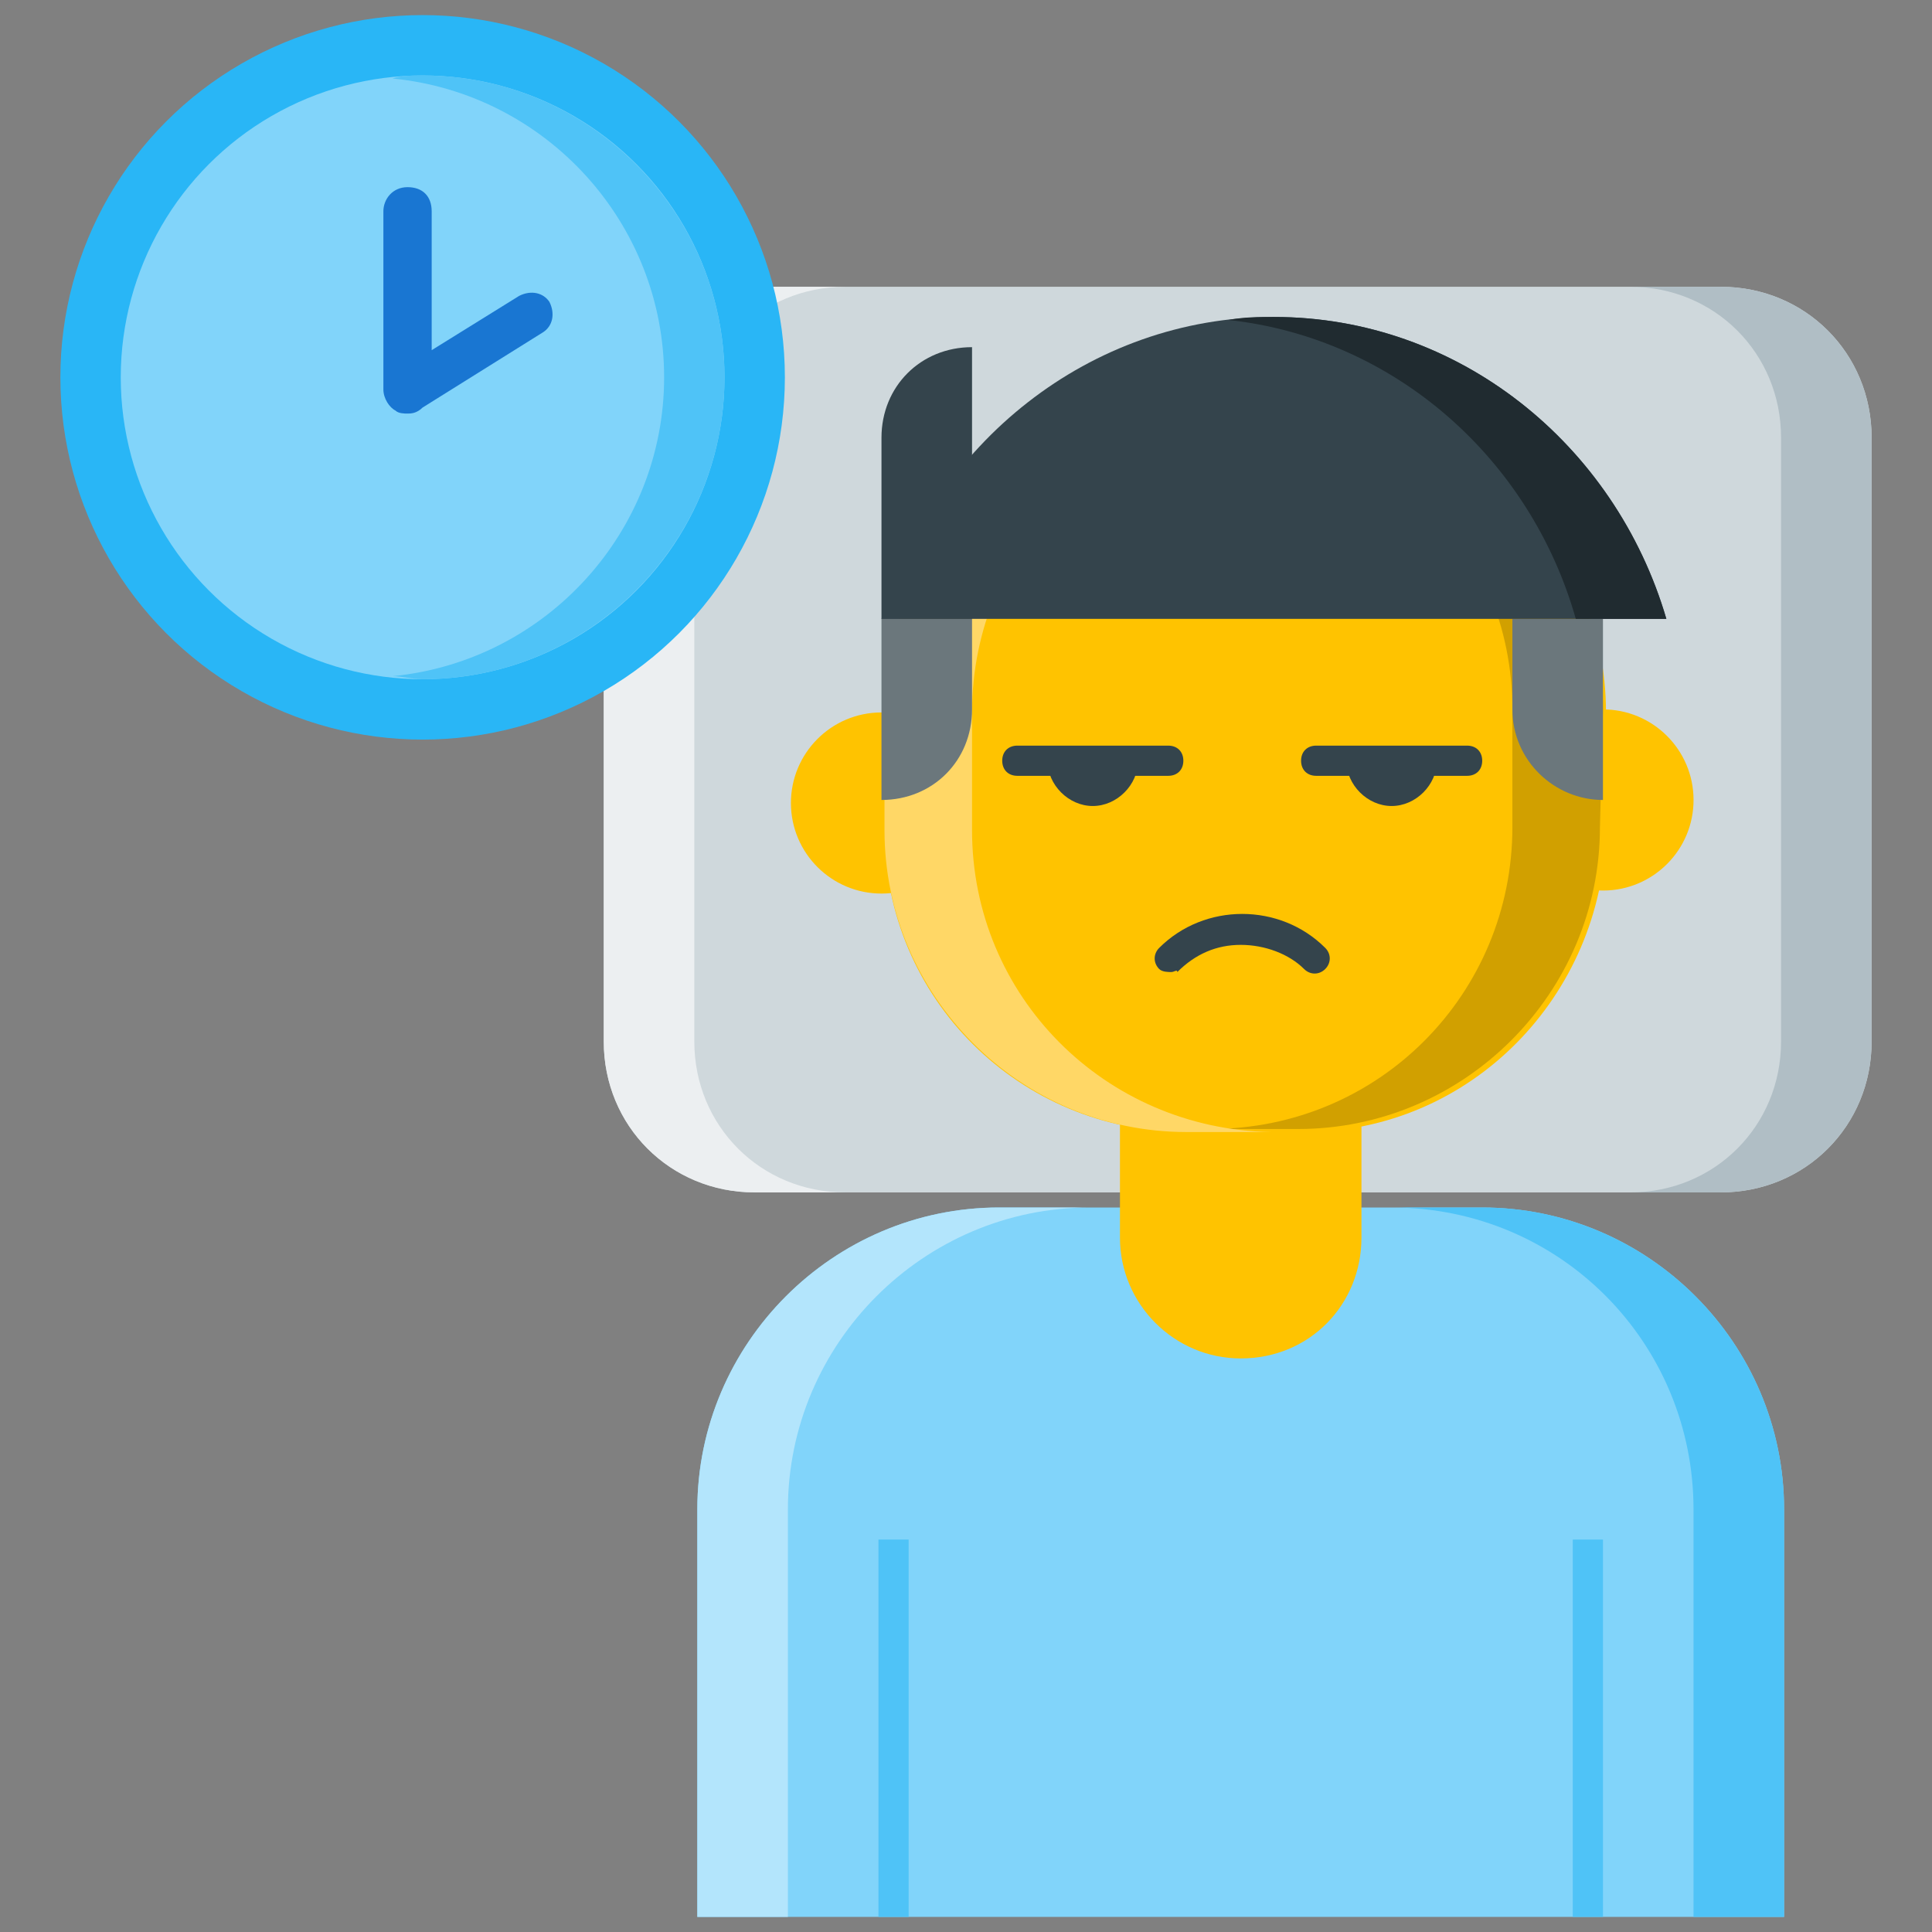 <?xml version="1.0" encoding="utf-8"?>
<!-- Generator: Adobe Illustrator 21.0.0, SVG Export Plug-In . SVG Version: 6.00 Build 0)  -->
<svg version="1.1" id="Layer_1" xmlns="http://www.w3.org/2000/svg" xmlns:xlink="http://www.w3.org/1999/xlink" x="0px" y="0px"
	 viewBox="0 0 64 64" style="enable-background:new 0 0 64 64;" xml:space="preserve">
<rect x="0" y="0" width="64" height="64" fill="#808080" stroke="none"/>
<style type="text/css">
	.st0{fill:#FFC300;}
	.st1{fill:#D1A000;}
	.st2{fill:#CFD8DC;}
	.st3{fill:#B0BEC5;}
	.st4{fill:#34444C;}
	.st5{fill:#F72250;}
	.st6{fill:#81D4FA;}
	.st7{fill:#33E0A6;}
	.st8{fill:#8FEECE;}
	.st9{fill:#FFD766;}
	.st10{fill:#1976D2;}
	.st11{fill:#1E88E5;}
	.st12{fill:#ECEFF1;}
	.st13{fill:#90A4AE;}
	.st14{fill:#B3E5FC;}
	.st15{fill:#4FC3F7;}
	.st16{fill:#1565C0;}
	.st17{fill:#29B6F6;}
	.st18{fill:#202B30;}
	.st19{fill:#6B777C;}
	.st20{fill:#FAFAFA;}
	.st21{fill:#FFFFFF;}
	.st22{fill:#26A379;}
	.st23{fill:#18664C;}
	.st24{fill:#B4193B;}
	.st25{fill:#F95E7F;}
	.st26{fill:#711025;}
	.st27{fill:#78909C;}
	.st28{fill:#039BE5;}
	.st29{fill:#1B2428;}
	.st30{fill:#13191C;}
	.st31{fill:#FDD835;}
</style>
<g id="Sleep_Disorder">
	<g>
		<g>
			<path class="st2" d="M57,9.5H25c-2.8,0-5,2.2-5,5v20c0,2.8,2.2,5,5,5h32c2.8,0,5-2.2,5-5v-20C62,11.7,59.8,9.5,57,9.5z"/>
			<path class="st3" d="M57,9.5h-3c2.8,0,5,2.2,5,5v20c0,2.8-2.2,5-5,5h3c2.8,0,5-2.2,5-5v-20C62,11.7,59.8,9.5,57,9.5z"/>
			<path class="st12" d="M25,9.5h3c-2.8,0-5,2.2-5,5v20c0,2.8,2.2,5,5,5h-3c-2.8,0-5-2.2-5-5v-20C20,11.7,22.2,9.5,25,9.5z"/>
		</g>
		<g>
			<circle class="st17" cx="14" cy="12.5" r="12"/>
			<circle class="st6" cx="14" cy="12.5" r="10"/>
			<path class="st15" d="M14,2.5c-0.3,0-0.7,0-1,0.1c5.1,0.5,9,4.8,9,9.9s-3.9,9.4-9,9.9c0.3,0,0.7,0.1,1,0.1c5.5,0,10-4.5,10-10
				S19.5,2.5,14,2.5z"/>
			<g>
				<path class="st10" d="M13.5,13.7c-0.1,0-0.3,0-0.4-0.1c-0.2-0.1-0.4-0.4-0.4-0.7V7c0-0.4,0.3-0.8,0.8-0.8s0.8,0.3,0.8,0.8v4.6
					l2.9-1.8c0.4-0.2,0.8-0.1,1,0.2c0.2,0.4,0.1,0.8-0.2,1l-4,2.5C13.8,13.7,13.6,13.7,13.5,13.7z"/>
			</g>
		</g>
		<g>
			<path class="st6" d="M59.1,63.5h-36V50c0-5.5,4.5-10,10-10h16c5.5,0,10,4.5,10,10V63.5z"/>
			<path class="st14" d="M36.1,40h-3c-5.5,0-10,4.5-10,10v13.5h3V50C26.1,44.5,30.6,40,36.1,40z"/>
			<path class="st15" d="M46.1,40h3c5.5,0,10,4.5,10,10v13.5h-3V50C56.1,44.5,51.7,40,46.1,40z"/>
			<rect x="29.1" y="51" class="st15" width="1" height="12.5"/>
			<rect x="52.1" y="51" class="st15" width="1" height="12.5"/>
			<path class="st0" d="M41.1,45L41.1,45c-2.2,0-4-1.8-4-4v-6h8v6C45.1,43.2,43.4,45,41.1,45z"/>
			<ellipse transform="matrix(1 -3.885496e-03 3.885496e-03 1 -0.102 0.207)" class="st0" cx="53.1" cy="26.5" rx="3" ry="3"/>
			<ellipse transform="matrix(1 -3.885496e-03 3.885496e-03 1 -0.103 0.114)" class="st0" cx="29.2" cy="26.6" rx="3" ry="3"/>
			<path class="st0" d="M43.2,37.5l-3.9,0c-5.5,0-10-4.4-10-10l0-3.9c0-5.5,4.4-10,10-10l3.9,0c5.5,0,10,4.4,10,10l0,3.9
				C53.1,33,48.7,37.5,43.2,37.5z"/>
			<path class="st1" d="M53.1,23.5c0-5.5-4.5-10-10-10l-2.8,0c5.4,0.1,9.8,4.5,9.8,10l0,3.9c0,5.5-4.4,10-10,10l-1.2,0
				c0.1,0,0.2,0,0.2,0l3.9,0c5.5,0,10-4.5,10-10L53.1,23.5z"/>
			<g>
				<path class="st4" d="M38.8,32.2c-0.1,0-0.3,0-0.4-0.1c-0.2-0.2-0.2-0.5,0-0.7c1.5-1.5,4-1.5,5.5,0c0.2,0.2,0.2,0.5,0,0.7
					c-0.2,0.2-0.5,0.2-0.7,0c-0.5-0.5-1.3-0.8-2.1-0.8c0,0,0,0,0,0c-0.8,0-1.5,0.3-2.1,0.9C39,32.1,38.9,32.2,38.8,32.2z"/>
			</g>
			<path class="st19" d="M53.1,26.5L53.1,26.5l0-6h-3v3C50.1,25.2,51.5,26.5,53.1,26.5z"/>
			<path class="st9" d="M32.2,27.5l0-3.9c0-5.5,4.4-10,10-10l1.2,0c-0.1,0-0.2,0-0.2,0l-3.9,0c-5.5,0-10,4.5-10,10l0,3.9
				c0,5.5,4.5,10,10,10l2.8,0C36.6,37.4,32.2,33,32.2,27.5z"/>
			<path class="st19" d="M29.2,26.5L29.2,26.5l0-6h3v3C32.2,25.2,30.9,26.5,29.2,26.5z"/>
			<path class="st4" d="M32.2,11.5L32.2,11.5l0,9h-3v-6C29.2,12.8,30.5,11.5,32.2,11.5z"/>
			<path class="st4" d="M29.2,20.5h26c-1.7-5.8-6.9-10-13-10S30.9,14.7,29.2,20.5z"/>
			<path class="st18" d="M42.2,10.5c-0.5,0-1,0-1.5,0.1c5.5,0.6,10,4.6,11.5,9.9h3C53.5,14.7,48.3,10.5,42.2,10.5z"/>
			<g>
				<path class="st4" d="M38.7,25.7h-5c-0.3,0-0.5-0.2-0.5-0.5s0.2-0.5,0.5-0.5h5c0.3,0,0.5,0.2,0.5,0.5S39,25.7,38.7,25.7z"/>
			</g>
			<g>
				<path class="st4" d="M48.6,25.7h-5c-0.3,0-0.5-0.2-0.5-0.5s0.2-0.5,0.5-0.5h5c0.3,0,0.5,0.2,0.5,0.5S48.9,25.7,48.6,25.7z"/>
			</g>
			<path class="st4" d="M44.6,25.2c0,0.8,0.7,1.5,1.5,1.5c0.8,0,1.5-0.7,1.5-1.5H44.6z"/>
			<path class="st4" d="M34.7,25.2C34.7,25.2,34.7,25.2,34.7,25.2c0,0.8,0.7,1.5,1.5,1.5c0.8,0,1.5-0.7,1.5-1.5H34.7z"/>
		</g>
	</g>
</g>
</svg>
